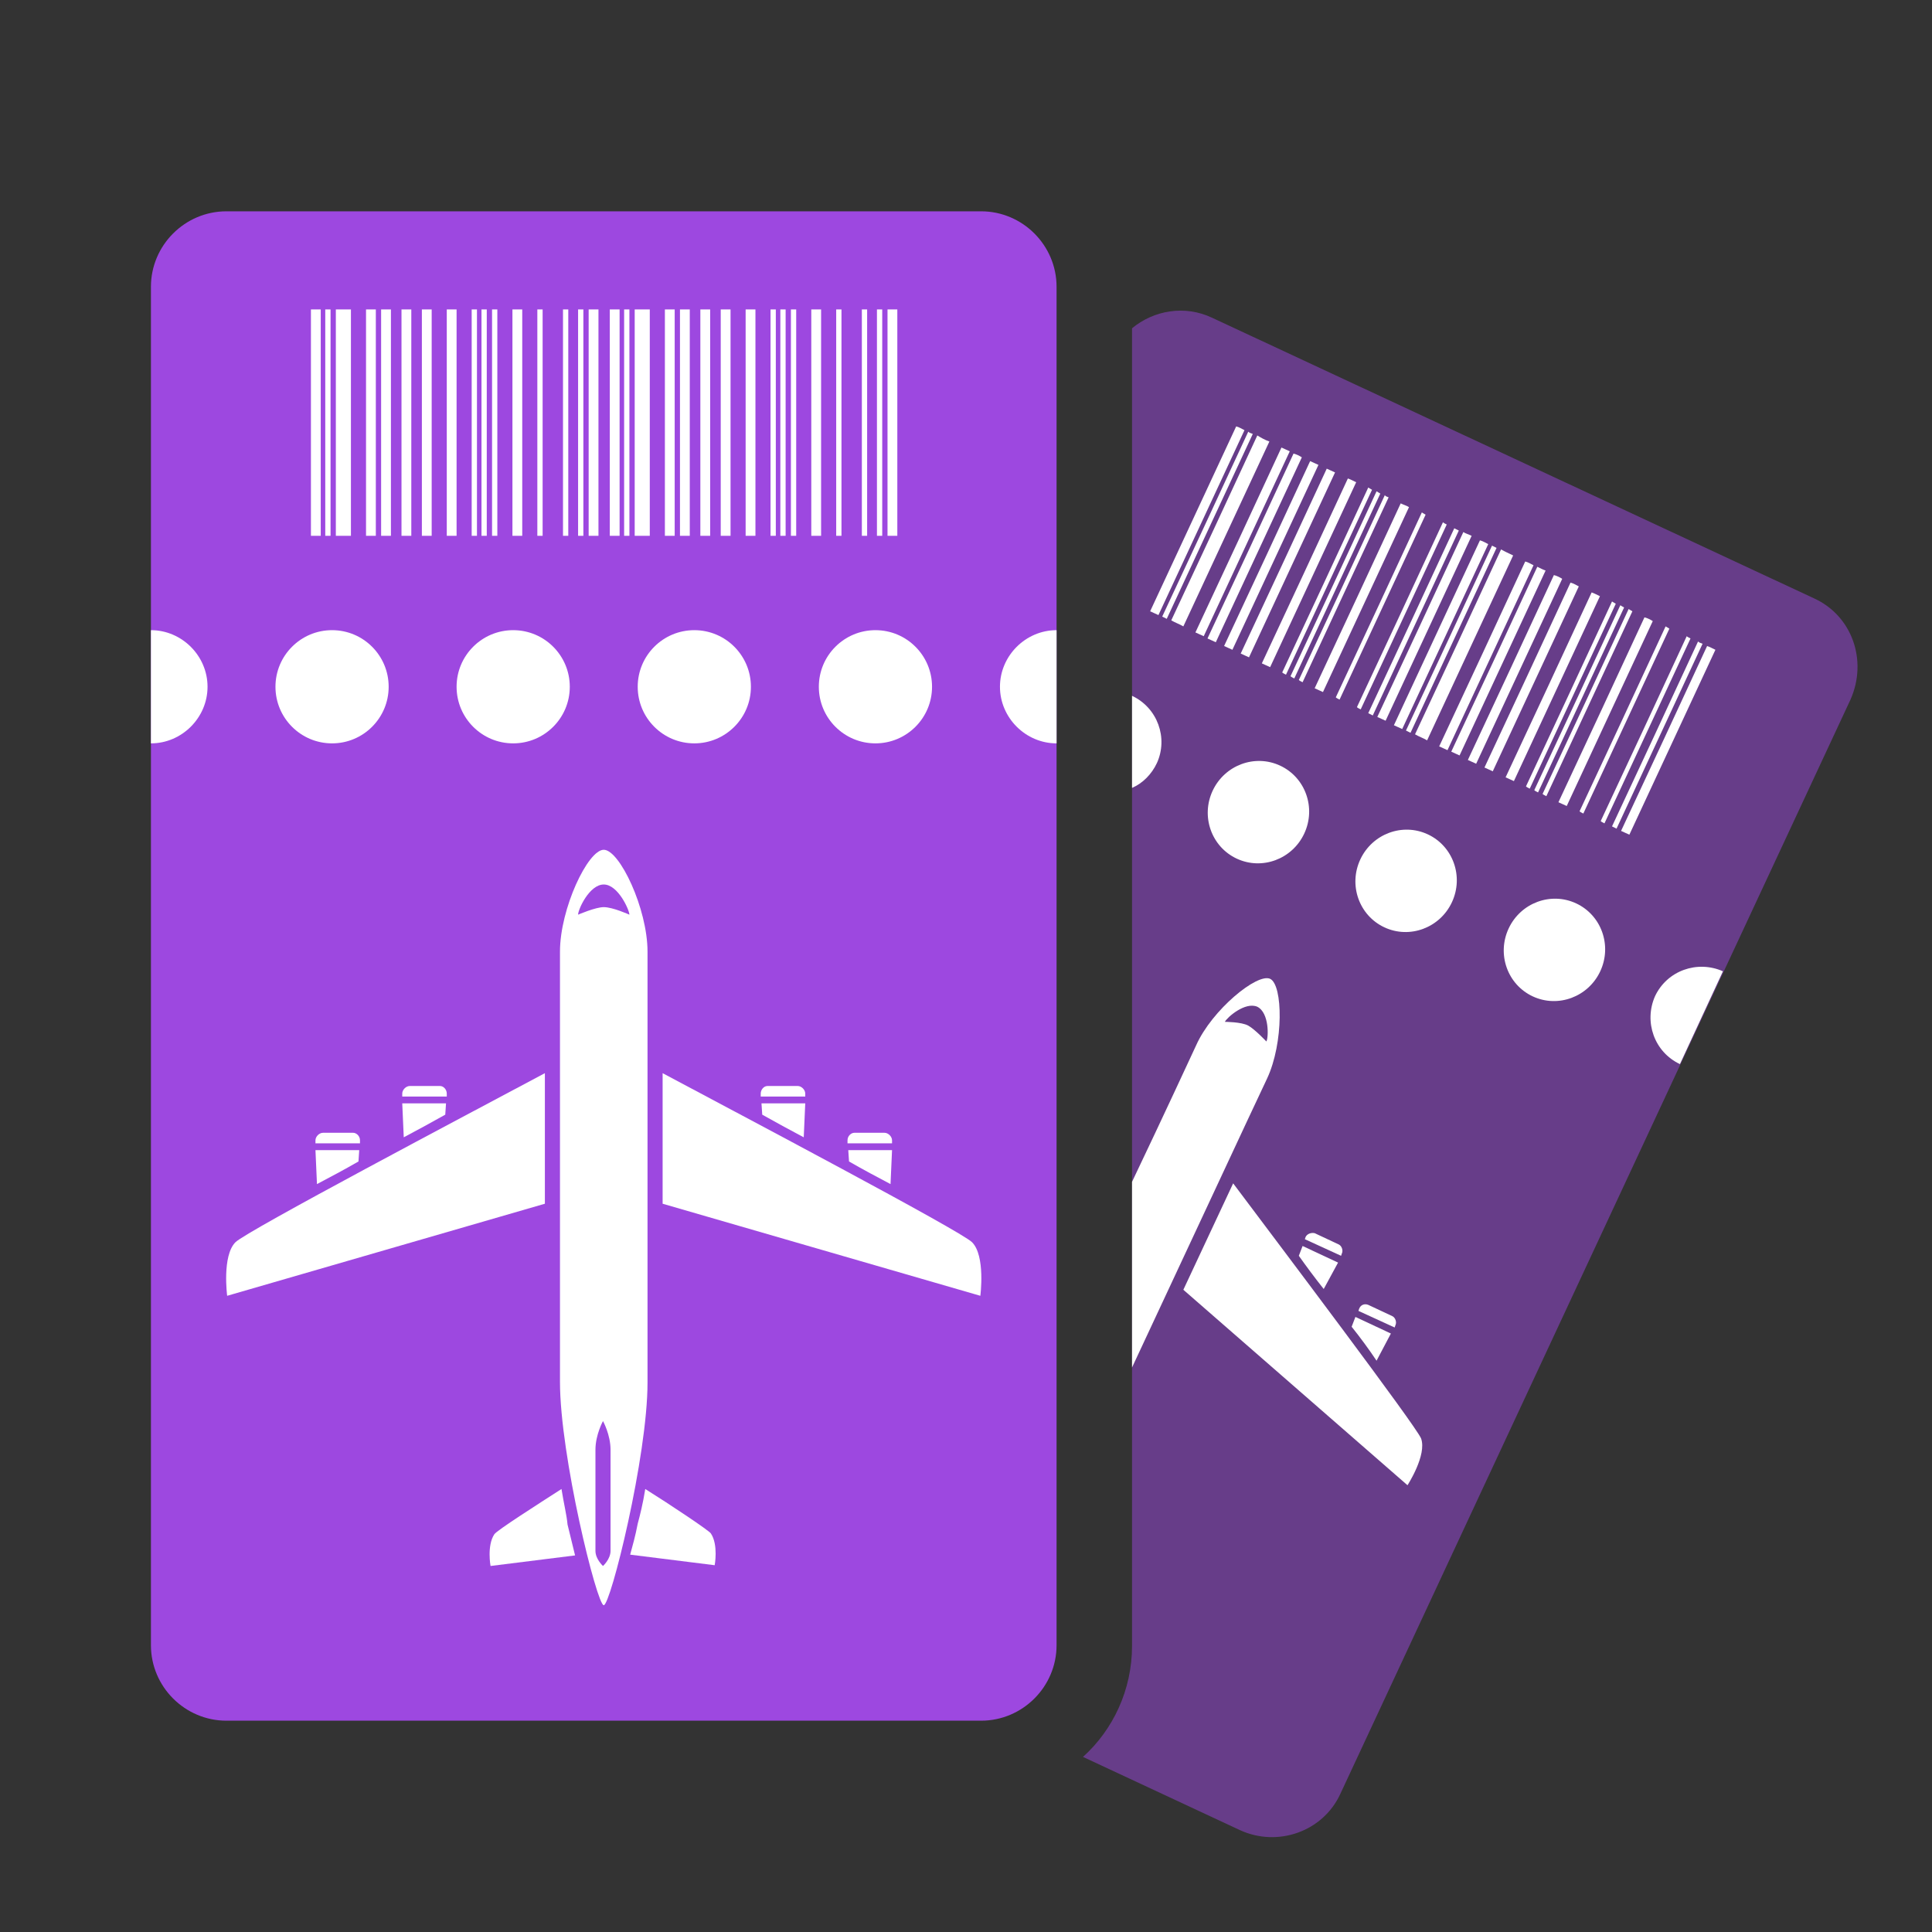 <?xml version="1.0" encoding="utf-8"?>
<!-- Generator: Adobe Illustrator 24.1.0, SVG Export Plug-In . SVG Version: 6.00 Build 0)  -->
<svg version="1.1" id="Ebene_1" xmlns="http://www.w3.org/2000/svg" xmlns:xlink="http://www.w3.org/1999/xlink" x="0px" y="0px"
	 viewBox="0 0 256 256" style="enable-background:new 0 0 256 256;" xml:space="preserve">
<rect x="0" y="0" width="256" height="256" fill="#333333" stroke="none"/>
<style type="text/css">
	.st0{opacity:0.5;fill:#9D48E0;}
	.st1{fill:#9D48E0;}
	.st2{fill:#FFFFFF;}
	.st3{fill:#FFFFFF;enable-background:new    ;}
</style>
<path class="st0" d="M240.4,79.3l-79.8-37.2c-3.6-1.7-7.7-1-10.6,1.4l0,174.6c0,5.8-2.5,11.1-6.5,14.7l20.8,9.7
	c5,2.3,11,0.2,13.3-4.8l67.6-145C247.5,87.5,245.4,81.6,240.4,79.3z"/>
<path class="st1" d="M140,38l0,180c0,5.5-4.5,10-10,10l-100,0c-5.5,0-10-4.5-10-10l0-180c0-5.5,4.5-10,10-10l100,0
	C135.5,28,140,32.5,140,38z"/>
<path class="st2" d="M85.5,197.3c-0.3,1.9-0.7,3.5-1,4.6c-0.3,1.6-0.7,3-1,4.1l11.2,1.4c0,0,0.5-2.7-0.5-4.2
	C94.1,202.9,88.7,199.3,85.5,197.3z"/>
<path class="st2" d="M74.4,197.3c-3.1,2-8.6,5.5-8.9,6c-1,1.5-0.5,4.2-0.5,4.2l11.2-1.4c-0.3-1.2-0.6-2.5-1-4.1
	C75.1,200.8,74.7,199.2,74.4,197.3z"/>
<path class="st3" d="M85.8,126.1c0-5.7-3.7-13.5-5.8-13.5c-2.1,0-5.8,7.8-5.8,13.5c0,4.4,0,51.9,0,57c0,9.8,4.9,29.6,5.8,29.6
	c0.9,0,5.8-19.7,5.8-29.5C85.8,178.1,85.8,130.5,85.8,126.1z M80.9,205.5c0,1.1-1,2-1,2s-1-0.9-1-2s0-11.8,0-13.4c0-2,1-3.8,1-3.8
	s1,1.8,1,3.8C80.9,193.7,80.9,204.5,80.9,205.5z M76.6,121.2c0-0.7,1.5-4,3.4-4c1.9,0,3.4,3.4,3.4,4c0,0-2.2-1-3.4-1
	C78.9,120.2,76.6,121.2,76.6,121.2z"/>
<path class="st3" d="M87.8,142.2c10.3,5.5,39.5,20.9,41,22.4c1.8,1.8,1.1,7.1,1.1,7.1l-42.1-12.2L87.8,142.2z"/>
<path class="st2" d="M112.3,151.1v0.4h5.9v-0.4c0-0.5-0.5-1-1-1h-4C112.8,150.1,112.3,150.5,112.3,151.1z"/>
<path class="st2" d="M100.8,144.9v0.4h5.9v-0.4c0-0.5-0.5-1-1-1h-4C101.2,143.9,100.8,144.4,100.8,144.9z"/>
<path class="st2" d="M106.5,150.7l0.2-4.5h-5.8l0.1,1.5C102.8,148.7,104.6,149.7,106.5,150.7z"/>
<path class="st2" d="M118,156.9l0.2-4.5h-5.8l0.1,1.5C114.4,155,116.3,156,118,156.9z"/>
<path class="st3" d="M72.2,142.2c-10.3,5.5-39.5,20.9-41,22.4c-1.8,1.8-1.1,7.1-1.1,7.1l42.1-12.2L72.2,142.2z"/>
<path class="st2" d="M47.7,151.1v0.4h-5.9v-0.4c0-0.5,0.5-1,1-1h4C47.2,150.1,47.7,150.5,47.7,151.1z"/>
<path class="st2" d="M59.2,144.9v0.4h-5.9v-0.4c0-0.5,0.5-1,1-1h4C58.8,143.9,59.2,144.4,59.2,144.9z"/>
<path class="st2" d="M53.5,150.7l-0.2-4.5h5.8l-0.1,1.5C57.2,148.7,55.4,149.7,53.5,150.7z"/>
<path class="st2" d="M42,156.9l-0.2-4.5h5.8l-0.1,1.5C45.6,155,43.7,156,42,156.9z"/>
<g>
	<path class="st2" d="M20,98.5c4.1,0,7.5-3.4,7.5-7.5c0-4.1-3.4-7.5-7.5-7.5L20,98.5z"/>
	<path class="st2" d="M140,98.5c-4.1,0-7.5-3.4-7.5-7.5s3.4-7.5,7.5-7.5L140,98.5z"/>
	<circle class="st2" cx="116" cy="91" r="7.5"/>
	<circle class="st2" cx="92" cy="91" r="7.5"/>
	<circle class="st2" cx="68" cy="91" r="7.5"/>
	<circle class="st2" cx="44" cy="91" r="7.5"/>
</g>
<g>
	<g>
		<path class="st2" d="M79.3,41c0,10,0,20,0,30c-0.4,0-0.9,0-1.3,0c0-10,0-20,0-30C78.4,41,78.8,41,79.3,41z M77.3,41
			c0,10,0,20,0,30c-0.2,0-0.4,0-0.7,0c0-10,0-20,0-30C76.8,41,77,41,77.3,41z M75.3,41c0,10,0,20,0,30c-0.2,0-0.4,0-0.7,0
			c0-10,0-20,0-30C74.8,41,75,41,75.3,41z M71.9,41c0,10,0,20,0,30c-0.2,0-0.4,0-0.7,0c0-10,0-20,0-30C71.5,41,71.7,41,71.9,41z
			 M69.2,41c0,10,0,20,0,30c-0.4,0-0.9,0-1.3,0c0-10,0-20,0-30C68.3,41,68.8,41,69.2,41z M65.9,41c0,10,0,20,0,30
			c-0.2,0-0.4,0-0.7,0c0-10,0-20,0-30C65.4,41,65.7,41,65.9,41z M64.5,41c0,10,0,20,0,30c-0.2,0-0.4,0-0.7,0c0-10,0-20,0-30
			C64.1,41,64.3,41,64.5,41z M63.2,41c0,10,0,20,0,30c-0.2,0-0.4,0-0.7,0c0-10,0-20,0-30C62.8,41,63,41,63.2,41z M60.5,41
			c0,10,0,20,0,30c-0.4,0-0.9,0-1.3,0c0-10,0-20,0-30C59.6,41,60,41,60.5,41z M57.2,41c0,10,0,20,0,30c-0.4,0-0.9,0-1.3,0
			c0-10,0-20,0-30C56.3,41,56.7,41,57.2,41z M54.5,41c0,10,0,20,0,30c-0.4,0-0.9,0-1.3,0c0-10,0-20,0-30C53.6,41,54,41,54.5,41z
			 M51.8,41c0,10,0,20,0,30c-0.4,0-0.9,0-1.3,0c0-10,0-20,0-30C50.9,41,51.4,41,51.8,41z M49.8,41c0,10,0,20,0,30
			c-0.4,0-0.9,0-1.3,0c0-10,0-20,0-30C48.9,41,49.3,41,49.8,41z M46.5,41c0,10,0,20,0,30c-0.7,0-1.3,0-2,0c0-10,0-20,0-30
			C45.1,41,45.8,41,46.5,41z M43.8,41c0,10,0,20,0,30c-0.2,0-0.4,0-0.7,0c0-10,0-20,0-30C43.3,41,43.5,41,43.8,41z M42.5,41
			c0,10,0,20,0,30c-0.4,0-0.9,0-1.3,0c0-10,0-20,0-30C41.5,41,42,41,42.5,41z"/>
	</g>
	<g>
		<path class="st2" d="M118.9,41c0,10,0,20,0,30c-0.4,0-0.9,0-1.3,0c0-10,0-20,0-30C118,41,118.4,41,118.9,41z M116.9,41
			c0,10,0,20,0,30c-0.2,0-0.4,0-0.7,0c0-10,0-20,0-30C116.4,41,116.6,41,116.9,41z M114.9,41c0,10,0,20,0,30c-0.2,0-0.4,0-0.7,0
			c0-10,0-20,0-30C114.4,41,114.6,41,114.9,41z M111.5,41c0,10,0,20,0,30c-0.2,0-0.4,0-0.7,0c0-10,0-20,0-30
			C111.1,41,111.3,41,111.5,41z M108.8,41c0,10,0,20,0,30c-0.4,0-0.9,0-1.3,0c0-10,0-20,0-30C107.9,41,108.4,41,108.8,41z M105.5,41
			c0,10,0,20,0,30c-0.2,0-0.4,0-0.7,0c0-10,0-20,0-30C105,41,105.3,41,105.5,41z M104.1,41c0,10,0,20,0,30c-0.2,0-0.4,0-0.7,0
			c0-10,0-20,0-30C103.7,41,103.9,41,104.1,41z M102.8,41c0,10,0,20,0,30c-0.2,0-0.4,0-0.7,0c0-10,0-20,0-30
			C102.4,41,102.6,41,102.8,41z M100.1,41c0,10,0,20,0,30c-0.4,0-0.9,0-1.3,0c0-10,0-20,0-30C99.2,41,99.7,41,100.1,41z M96.8,41
			c0,10,0,20,0,30c-0.4,0-0.9,0-1.3,0c0-10,0-20,0-30C95.9,41,96.3,41,96.8,41z M94.1,41c0,10,0,20,0,30c-0.4,0-0.9,0-1.3,0
			c0-10,0-20,0-30C93.2,41,93.6,41,94.1,41z M91.4,41c0,10,0,20,0,30c-0.4,0-0.9,0-1.3,0c0-10,0-20,0-30C90.5,41,91,41,91.4,41z
			 M89.4,41c0,10,0,20,0,30c-0.4,0-0.9,0-1.3,0c0-10,0-20,0-30C88.5,41,88.9,41,89.4,41z M86.1,41c0,10,0,20,0,30c-0.7,0-1.3,0-2,0
			c0-10,0-20,0-30C84.7,41,85.4,41,86.1,41z M83.4,41c0,10,0,20,0,30c-0.2,0-0.4,0-0.7,0c0-10,0-20,0-30C82.9,41,83.1,41,83.4,41z
			 M82.1,41c0,10,0,20,0,30c-0.4,0-0.9,0-1.3,0c0-10,0-20,0-30C81.1,41,81.6,41,82.1,41z"/>
	</g>
</g>
<path class="st3" d="M163.4,156.8c6.3,8.4,24.2,32.1,24.9,33.8c0.8,2.2-1.8,6.2-1.8,6.2l-29.7-25.9L163.4,156.8z"/>
<path class="st2" d="M180.1,173.4l-0.1,0.3l4.8,2.2l0.1-0.3c0.2-0.4,0-1-0.4-1.2l-3.2-1.5C180.8,172.7,180.3,172.9,180.1,173.4z"/>
<path class="st2" d="M173,163.9l-0.1,0.3l4.8,2.2l0.1-0.3c0.2-0.4,0-1-0.4-1.2l-3.2-1.5C173.7,163.3,173.2,163.5,173,163.9z"/>
<path class="st2" d="M175.4,170.8l1.9-3.5l-4.7-2.2l-0.5,1.3C173.1,167.8,174.2,169.3,175.4,170.8z"/>
<path class="st2" d="M182.4,180.3l1.9-3.6l-4.7-2.2l-0.5,1.3C180.3,177.3,181.4,178.8,182.4,180.3z"/>
<path class="st2" d="M222.6,141c-3.4-1.6-4.8-5.6-3.3-9c1.6-3.4,5.6-4.8,9-3.3L222.6,141z"/>
<ellipse transform="matrix(0.423 -0.906 0.906 0.423 4.902 259.196)" class="st2" cx="205.9" cy="125.8" rx="6.8" ry="6.7"/>
<ellipse transform="matrix(0.423 -0.906 0.906 0.423 1.872 236.183)" class="st2" cx="186.3" cy="116.6" rx="6.8" ry="6.7"/>
<ellipse transform="matrix(0.423 -0.906 0.906 0.423 -1.158 213.171)" class="st2" cx="166.7" cy="107.5" rx="6.8" ry="6.7"/>
<g>
	<g>
		<path class="st2" d="M195,71c-3.8,8.2-7.6,16.3-11.4,24.5c-0.4-0.2-0.7-0.3-1.1-0.5c3.8-8.1,7.6-16.3,11.4-24.5
			C194.2,70.7,194.6,70.8,195,71z M193.3,70.3c-3.8,8.2-7.6,16.3-11.4,24.5c-0.2-0.1-0.4-0.2-0.6-0.3c3.8-8.1,7.6-16.3,11.4-24.5
			C192.9,70.1,193.1,70.2,193.3,70.3z M191.7,69.5c-3.8,8.2-7.6,16.3-11.4,24.5c-0.2-0.1-0.4-0.2-0.5-0.3
			c3.8-8.1,7.6-16.3,11.4-24.5C191.3,69.3,191.5,69.4,191.7,69.5z M188.9,68.2c-3.8,8.2-7.6,16.3-11.4,24.5
			c-0.2-0.1-0.4-0.2-0.5-0.3c3.8-8.1,7.6-16.3,11.4-24.5C188.6,68,188.7,68.1,188.9,68.2z M186.7,67.2c-3.8,8.2-7.6,16.3-11.4,24.5
			c-0.4-0.2-0.7-0.3-1.1-0.5c3.8-8.1,7.6-16.3,11.4-24.5C186,66.9,186.4,67,186.7,67.2z M184,65.9c-3.8,8.2-7.6,16.3-11.4,24.5
			c-0.2-0.1-0.4-0.2-0.5-0.3c3.8-8.1,7.6-16.3,11.4-24.5C183.6,65.8,183.8,65.8,184,65.9z M182.9,65.4c-3.8,8.2-7.6,16.3-11.4,24.5
			c-0.2-0.1-0.4-0.2-0.5-0.3c3.8-8.1,7.6-16.3,11.4-24.5C182.6,65.2,182.7,65.3,182.9,65.4z M181.8,64.9
			c-3.8,8.2-7.6,16.3-11.4,24.5c-0.2-0.1-0.4-0.2-0.5-0.3c3.8-8.1,7.6-16.3,11.4-24.5C181.5,64.7,181.6,64.8,181.8,64.9z
			 M179.7,63.9c-3.8,8.2-7.6,16.3-11.4,24.5c-0.4-0.2-0.7-0.3-1.1-0.5c3.8-8.1,7.6-16.3,11.4-24.5C178.9,63.5,179.3,63.7,179.7,63.9
			z M176.9,62.6c-3.8,8.2-7.6,16.3-11.4,24.5c-0.4-0.2-0.7-0.3-1.1-0.5c3.8-8.1,7.6-16.3,11.4-24.5
			C176.2,62.3,176.5,62.4,176.9,62.6z M174.7,61.6c-3.8,8.2-7.6,16.3-11.4,24.5c-0.4-0.2-0.7-0.3-1.1-0.5
			c3.8-8.1,7.6-16.3,11.4-24.5C174,61.3,174.3,61.4,174.7,61.6z M172.5,60.6c-3.8,8.2-7.6,16.3-11.4,24.5c-0.4-0.2-0.7-0.3-1.1-0.5
			c3.8-8.1,7.6-16.3,11.4-24.5C171.8,60.2,172.2,60.4,172.5,60.6z M170.9,59.8c-3.8,8.2-7.6,16.3-11.4,24.5
			c-0.4-0.2-0.7-0.3-1.1-0.5c3.8-8.1,7.6-16.3,11.4-24.5C170.2,59.5,170.5,59.6,170.9,59.8z M168.2,58.5
			c-3.8,8.2-7.6,16.3-11.4,24.5c-0.5-0.3-1.1-0.5-1.6-0.8c3.8-8.1,7.6-16.3,11.4-24.5C167.1,58,167.6,58.3,168.2,58.5z M166,57.5
			c-3.8,8.2-7.6,16.3-11.4,24.5c-0.2-0.1-0.4-0.2-0.6-0.3c3.8-8.1,7.6-16.3,11.4-24.5C165.6,57.4,165.8,57.4,166,57.5z M164.9,57
			c-3.8,8.2-7.6,16.3-11.4,24.5c-0.4-0.2-0.7-0.3-1.1-0.5c3.8-8.2,7.6-16.3,11.4-24.5C164.2,56.6,164.5,56.8,164.9,57z"/>
	</g>
	<g>
		<path class="st2" d="M227.3,86.1c-3.8,8.2-7.6,16.3-11.4,24.5c-0.4-0.2-0.7-0.3-1.1-0.5c3.8-8.1,7.6-16.3,11.4-24.5
			C226.5,85.7,226.9,85.9,227.3,86.1z M225.6,85.3c-3.8,8.2-7.6,16.3-11.4,24.5c-0.2-0.1-0.4-0.2-0.6-0.3
			c3.8-8.1,7.6-16.3,11.4-24.5C225.2,85.2,225.4,85.2,225.6,85.3z M224,84.6c-3.8,8.2-7.6,16.3-11.4,24.5c-0.2-0.1-0.4-0.2-0.5-0.3
			c3.8-8.1,7.6-16.3,11.4-24.5C223.6,84.4,223.8,84.5,224,84.6z M221.2,83.3c-3.8,8.2-7.6,16.3-11.4,24.5c-0.2-0.1-0.4-0.2-0.5-0.3
			c3.8-8.1,7.6-16.3,11.4-24.5C220.9,83.1,221,83.2,221.2,83.3z M219,82.3c-3.8,8.2-7.6,16.3-11.4,24.5c-0.4-0.2-0.7-0.3-1.1-0.5
			c3.8-8.1,7.6-16.3,11.4-24.5C218.3,81.9,218.7,82.1,219,82.3z M216.3,81c-3.8,8.2-7.6,16.3-11.4,24.5c-0.2-0.1-0.4-0.2-0.5-0.3
			c3.8-8.1,7.6-16.3,11.4-24.5C216,80.8,216.1,80.9,216.3,81z M215.2,80.5c-3.8,8.2-7.6,16.3-11.4,24.5c-0.2-0.1-0.4-0.2-0.5-0.3
			c3.8-8.1,7.6-16.3,11.4-24.5C214.9,80.3,215,80.4,215.2,80.5z M214.1,80c-3.8,8.2-7.6,16.3-11.4,24.5c-0.2-0.1-0.4-0.2-0.5-0.3
			c3.8-8.1,7.6-16.3,11.4-24.5C213.8,79.8,213.9,79.9,214.1,80z M212,79c-3.8,8.2-7.6,16.3-11.4,24.5c-0.4-0.2-0.7-0.3-1.1-0.5
			c3.8-8.1,7.6-16.3,11.4-24.5C211.2,78.6,211.6,78.8,212,79z M209.2,77.7c-3.8,8.2-7.6,16.3-11.4,24.5c-0.4-0.2-0.7-0.3-1.1-0.5
			c3.8-8.1,7.6-16.3,11.4-24.5C208.5,77.3,208.8,77.5,209.2,77.7z M207,76.7c-3.8,8.2-7.6,16.3-11.4,24.5c-0.4-0.2-0.7-0.3-1.1-0.5
			c3.8-8.1,7.6-16.3,11.4-24.5C206.3,76.3,206.7,76.5,207,76.7z M204.8,75.6c-3.8,8.2-7.6,16.3-11.4,24.5c-0.4-0.2-0.7-0.3-1.1-0.5
			c3.8-8.1,7.6-16.3,11.4-24.5C204.1,75.3,204.5,75.5,204.8,75.6z M203.2,74.9c-3.8,8.2-7.6,16.3-11.4,24.5
			c-0.4-0.2-0.7-0.3-1.1-0.5c3.8-8.1,7.6-16.3,11.4-24.5C202.5,74.5,202.8,74.7,203.2,74.9z M200.5,73.6
			c-3.8,8.2-7.6,16.3-11.4,24.5c-0.5-0.3-1.1-0.5-1.6-0.8c3.8-8.1,7.6-16.3,11.4-24.5C199.4,73.1,199.9,73.3,200.5,73.6z
			 M198.3,72.6c-3.8,8.2-7.6,16.3-11.4,24.5c-0.2-0.1-0.4-0.2-0.6-0.3c3.8-8.1,7.6-16.3,11.4-24.5C197.9,72.4,198.1,72.5,198.3,72.6
			z M197.2,72.1c-3.8,8.2-7.6,16.3-11.4,24.5c-0.4-0.2-0.7-0.3-1.1-0.5c3.8-8.2,7.6-16.3,11.4-24.5
			C196.5,71.7,196.8,71.9,197.2,72.1z"/>
	</g>
</g>
<path class="st3" d="M168.3,129.7c-1.7-0.8-7.7,4.1-9.8,8.8c-0.7,1.5-4.3,9.3-8.5,18.1v24.6c6-12.8,16.6-35.6,17.9-38.3
	C170.1,138.2,170,130.5,168.3,129.7z M167.8,138c0,0-1.5-1.6-2.4-2.1s-3.1-0.5-3.1-0.5c0.3-0.6,2.7-2.7,4.3-2
	C168.2,134.2,168.1,137.5,167.8,138z"/>
<path class="st2" d="M150,92.2C150,92.2,150,92.2,150,92.2l0,12.2c1.4-0.6,2.6-1.8,3.3-3.3C154.8,97.8,153.4,93.8,150,92.2z"/>
</svg>

